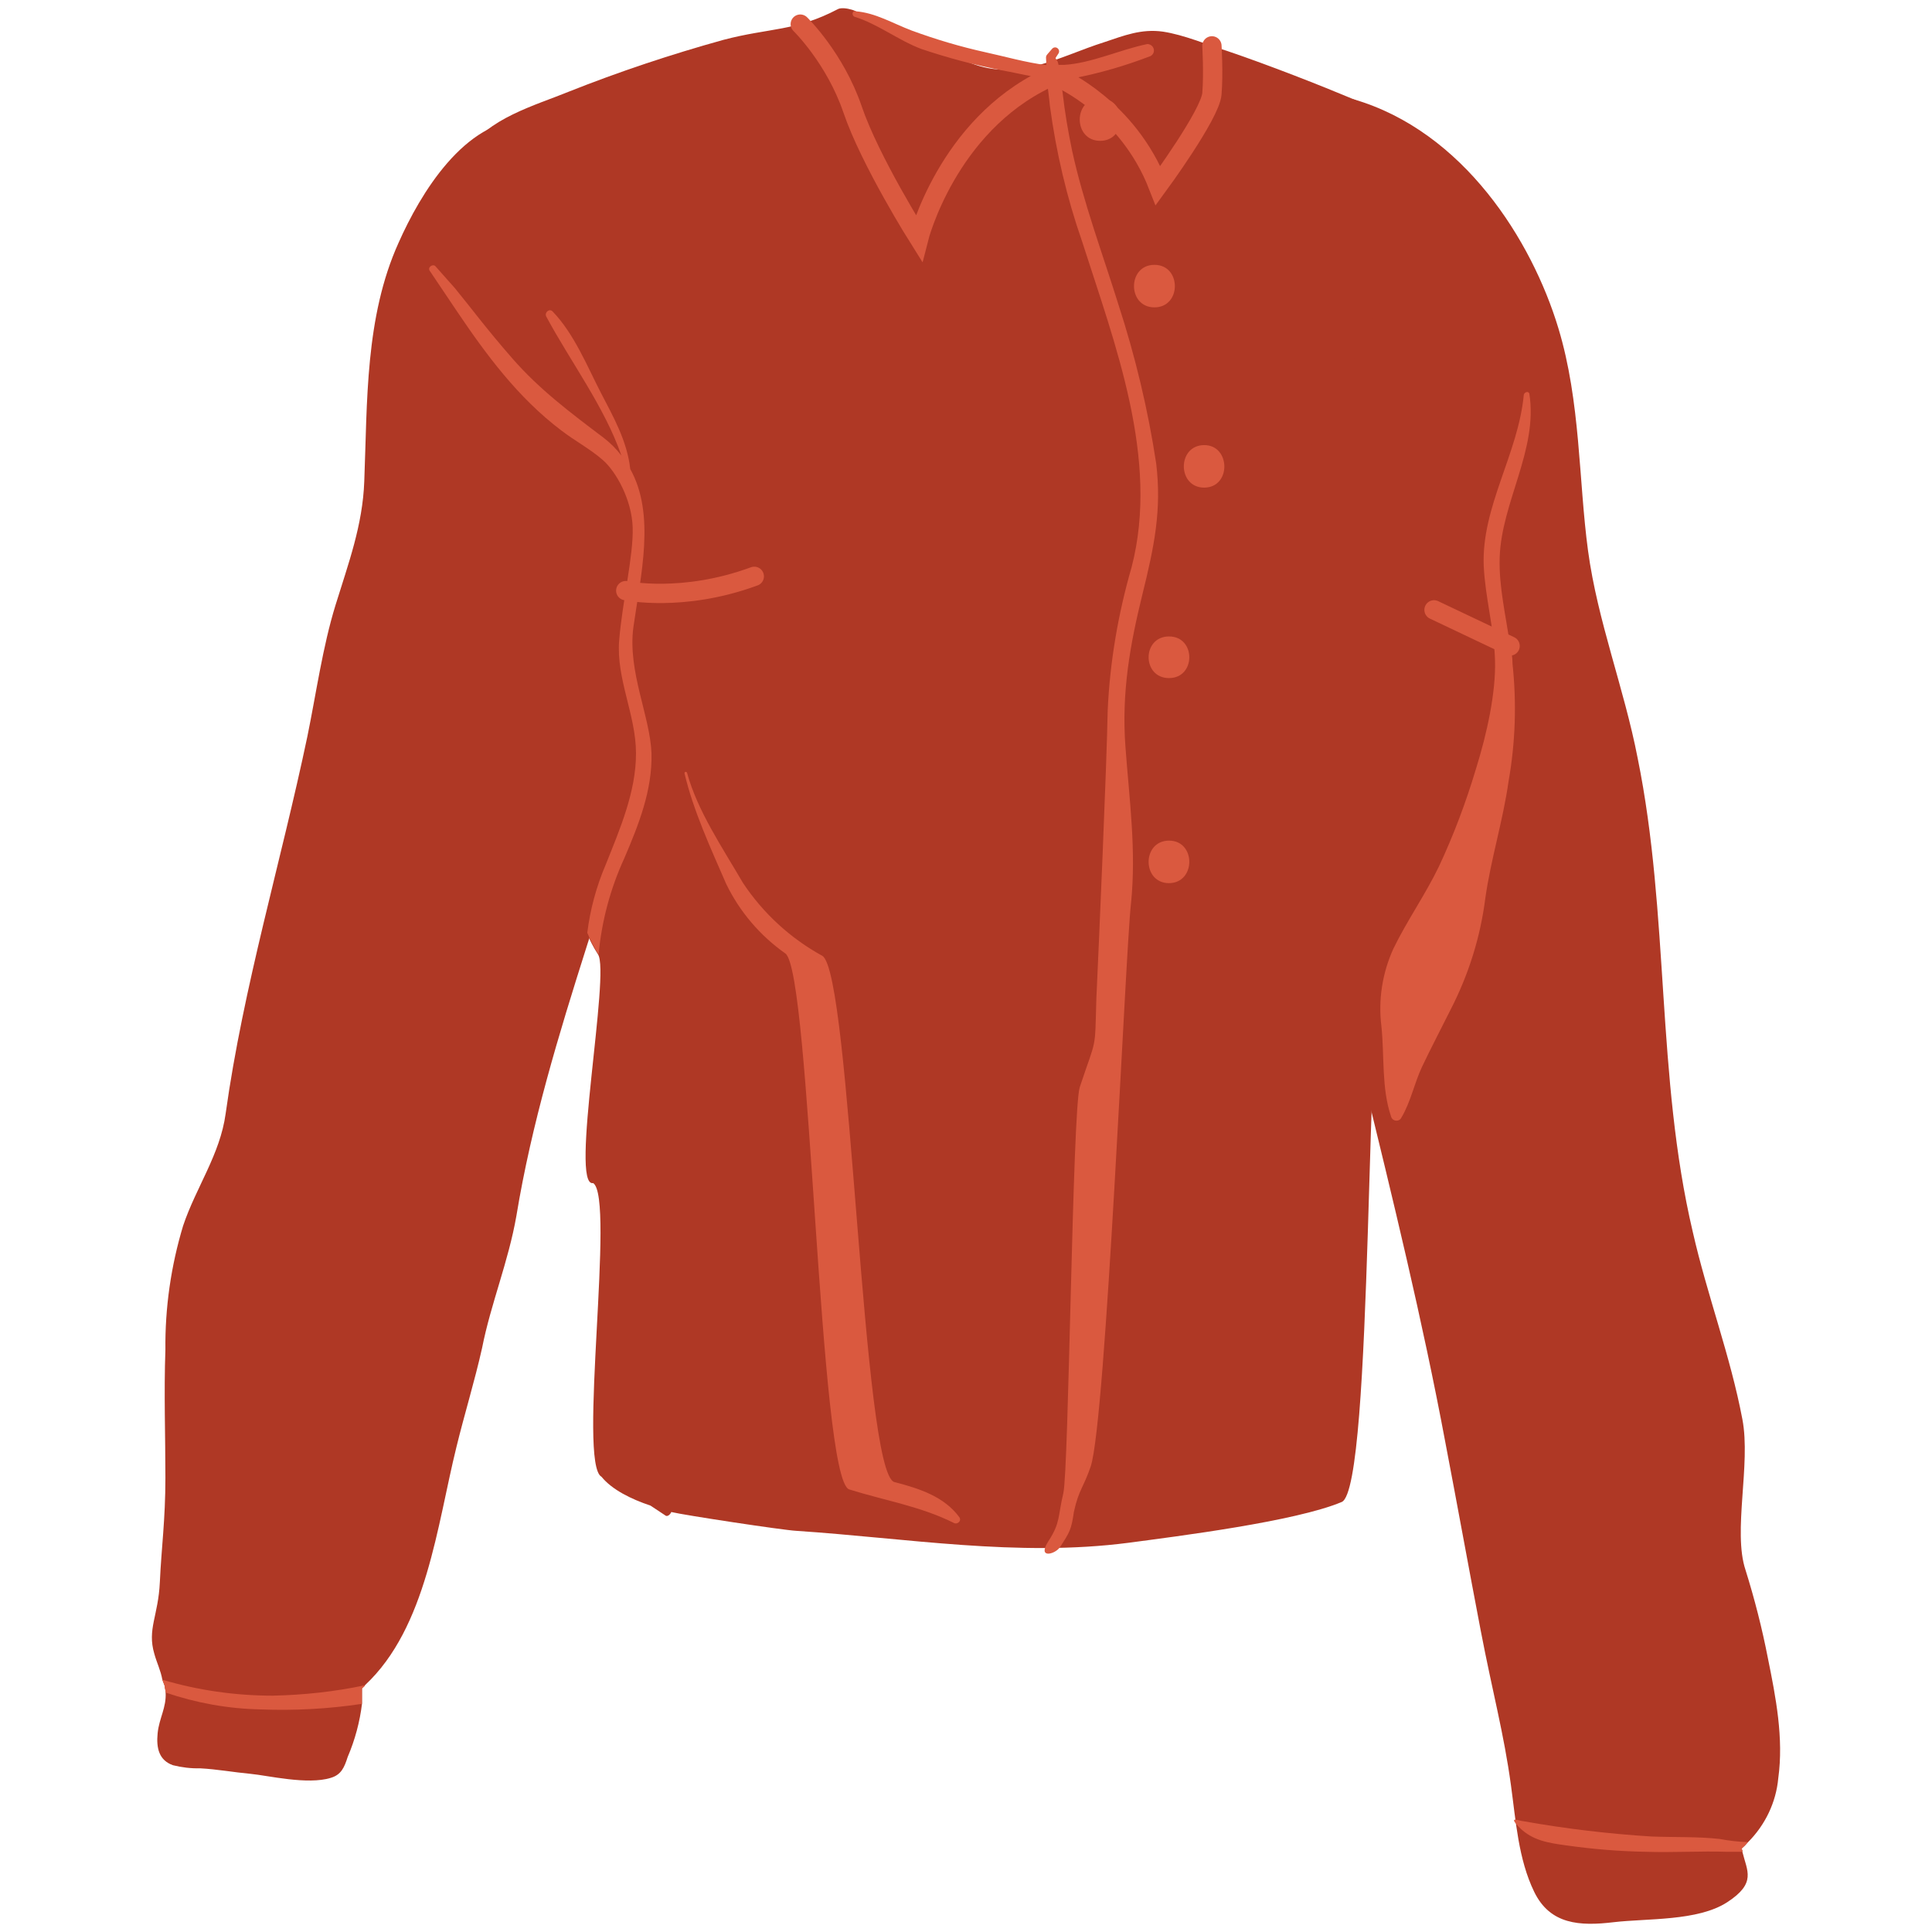 <?xml version="1.0" encoding="iso-8859-1"?>
<!-- Generator: Adobe Illustrator 27.8.1, SVG Export Plug-In . SVG Version: 6.00 Build 0)  -->
<svg version="1.1" id="Vrstva_1" xmlns="http://www.w3.org/2000/svg" xmlns:xlink="http://www.w3.org/1999/xlink" x="0px" y="0px"
	 viewBox="0 0 400 400" style="enable-background:new 0 0 400 400;" xml:space="preserve">
<g>
	<g>
		<g id="Layer_4">
			<path style="fill:#FFA382;" d="M68.266,318.242c-2.98-1.009-7.29-0.642-10.454-0.825c-3.806-0.321-7.657-0.183-11.417,0.504
				c-5.456,0.825-9.629,1.834-8.299,8.115c0,0.367,0.275,0.642,0.642,0.642c-0.138,3.439-0.092,6.878,0.183,10.27
				c0,1.009,0.183,1.834,0.183,2.797c0.183,3.255,0.183,6.511,0,9.766c-0.183,1.467-0.321,2.98-0.321,4.493
				c-0.321,4.31-0.504,8.803-0.504,8.803l22.558,2.797c0,0,0.825-2.797,1.834-6.786c1.009-3.989,2.155-8.62,3.301-13.434
				c1.146-4.814,2.659-11.417,3.164-14.259C69.641,328.283,72.942,319.755,68.266,318.242z"/>
			<polygon style="fill:#FFA382;" points="349.419,354.739 356.067,394.353 339.515,394.674 327.869,392.336 315.765,357.719 			"/>
			<path style="fill:#AF3825;" d="M301.872,89.633c0.183-2.659,0.321-5.456,0.321-8.299c0.321-9.766,1.651-19.716,1.146-29.527
				c-0.321-7.29-1.009-14.443-5.823-20.22c-4.814-5.823-11.096-8.436-17.423-11.096c-6.327-2.659-17.24-6.969-26.043-9.949
				c-4.31-1.33-8.803-3.301-13.251-3.989c-4.493-0.642-8.115,0.825-12.104,2.155c-9.445,2.98-17.744,8.299-27.831,4.31
				c-4.127-1.513-7.474-4.493-11.417-6.281c-3.989-1.834-8.436-1.146-11.783-3.485l0,0c1.009-0.825-2.989-2.008-4.181-1.366
				c-8.803,4.631-14.114,3.842-23.696,6.364c-10.912,3.026-21.641,6.602-32.141,10.775c-6.465,2.659-17.24,5.64-20.724,12.425
				s-3.164,17.056-2.98,24.209c-0.046,1.33,0.046,2.659,0.183,3.989c0,1.559,0.138,3.118,0.321,4.631
				c1.513,18.248,6.786,35.992,11.783,53.553c2.797,10.133,5.64,20.22,7.611,30.674c1.972,10.454,1.33,20.22,3.485,29.986
				c0.871,4.998,2.247,9.904,4.127,14.58c0.642,1.559,1.421,3.072,2.338,4.493c2.659,3.668-5.936,48.389-0.985,47.38
				c4.631,2.98-3.26,58.152,1.737,60.812c2.155,2.659,6.144,4.631,10.133,5.961l2.98,1.972c0.504,0.504,1.146-0.183,1.33-0.642
				c2.613,0.642,23.157,3.757,25.862,3.895c22.879,1.513,45.758,5.456,68.775,2.476c10.316-1.375,34.583-4.414,44.165-8.448
				c6.648-2.797,4.826-107.811,8.815-114.275c2.155-3.668,1.972-8.115,3.806-12.104c1.834-3.989,6.144-9.262,8.803-13.938
				c4.952-8.299,9.262-17.056,11.096-26.685C313.472,125.626,307.007,107.561,301.872,89.633z"/>
			<path style="fill:#DA593F;" d="M198.64,314.144c-3.164-4.31-8.299-5.961-13.434-7.29c-6.74-1.559-8.963-105.576-14.969-108.969
				c-6.602-3.622-12.242-8.803-16.414-15.085c-4.127-7.107-9.445-14.901-11.6-22.879c-0.183-0.183-0.504-0.183-0.504,0.183
				c1.834,7.795,5.456,15.589,8.62,22.879c2.797,5.777,7.015,10.729,12.288,14.443c5.273,4.081,6.9,108.74,13.181,110.94
				c7.474,2.338,14.764,3.485,21.733,6.969C198.135,315.657,199.144,314.97,198.64,314.144z"/>
			<path style="fill:#DA593F;" d="M239.378,95.961c-1.696-11.142-4.31-22.1-7.795-32.829c-3.301-10.591-7.29-21.229-9.629-32.003
				c-0.825-3.989-1.513-7.978-1.972-12.104l-0.504-2.797h2.659c5.502-1.055,10.866-2.613,16.093-4.631
				c0.642-0.367,0.871-1.146,0.504-1.788c-0.229-0.413-0.688-0.688-1.192-0.688c-5.64,1.146-11.6,3.989-17.24,4.31h-1.146
				c-0.367-1.972-1.141-0.664-0.041-2.314c0.275-0.367,0.183-0.871-0.183-1.146s-0.871-0.183-1.146,0.183
				c-1.559,1.88-1.197,0.893-1.151,3.323c-4.127-0.504-8.803-1.834-12.609-2.659c-5.181-1.146-10.27-2.659-15.268-4.493
				c-3.989-1.513-7.474-3.668-11.6-3.989c-0.825-0.183-0.825,1.009-0.183,1.146c4.814,1.513,8.941,4.814,13.755,6.648
				c5.594,1.88,11.279,3.393,17.056,4.493c2.797,0.504,5.961,1.33,8.941,1.651c0.183,1.972,0.504,3.989,0.642,5.64
				c1.284,9.537,3.485,18.936,6.648,28.014c6.786,21.229,16.093,45.071,10.27,67.491c-2.797,9.674-4.493,19.624-4.952,29.665
				c-0.183,10.958-1.841,48.862-2.345,59.637c-0.321,11.233,0.087,7.749-3.444,18.386c-1.513,4.814-2.254,79.248-3.4,84.063
				s-0.574,6.047-3.05,9.853c-2.476,3.806,1.33,2.797,2.338,1.33c2.063-3.164,2.362-3.617,2.913-7.377
				c1.009-4.585,1.962-4.928,3.475-9.375c3.164-9.583,7.181-106.401,8.327-116.442c1.146-11.096-0.321-21.366-1.146-32.645
				c-0.825-11.279,1.009-21.229,3.485-31.316C239.012,113.017,240.525,105.589,239.378,95.961z"/>
			<path style="fill:#AF3825;" d="M139.058,64.141c-2.659-9.629-6.969-18.248-15.589-23.705c-4.31-2.659-15.268-9.629-14.58-15.727
				c-12.746,0.183-21.871,15.406-26.364,25.539c-6.969,15.406-6.465,32.966-7.107,49.381c-0.321,9.124-3.301,17.056-5.961,25.676
				s-3.989,18.248-5.823,27.189c-5.456,25.997-13.251,51.719-16.919,78.083c-1.146,8.436-6.144,15.268-8.803,23.2
				c-2.522,8.345-3.76,17.01-3.668,25.676c-0.321,8.941,0,17.744,0,26.501s-0.825,14.443-1.146,21.55
				c-0.321,7.107-2.659,9.766-1.146,14.901c0.504,1.834,1.33,3.485,1.651,5.319l0.504,1.33c0,0.504,0.183,0.825,0.183,1.33
				c0.183,3.164-1.33,5.319-1.651,8.436c-0.321,3.164,0.321,5.64,3.164,6.648c1.834,0.458,3.714,0.688,5.64,0.642
				c3.485,0.183,6.969,0.825,10.454,1.146c3.485,0.321,11.783,2.338,16.598,0.825c2.155-0.642,2.797-2.155,3.485-4.31
				c1.513-3.53,2.522-7.29,2.98-11.096v-3.164c0.183-0.183,0.504-0.321,0.642-0.642c12.746-11.921,14.901-33.15,18.89-49.243
				c1.651-6.786,3.806-13.755,5.319-20.541c1.834-9.262,5.456-17.882,7.107-27.373c6.281-38.147,22.375-73.452,30.49-111.416
				C142.726,115.539,146.028,88.991,139.058,64.141z"/>
			<path style="fill:#AF3825;" d="M366.016,343.276c-1.192-6.144-2.751-12.242-4.631-18.248c-2.659-7.978,1.146-21.87-0.642-31.178
				c-2.476-13.113-7.29-25.676-10.27-38.789c-7.611-32.324-4.814-65.657-11.417-98.119c-2.797-14.443-8.299-28.335-10.27-42.916
				s-1.513-30.811-6.144-46.079c-5.456-18.065-19.578-40.761-42.457-47.409c-0.504-0.183,1.834,6.465,2.338,6.648
				c5.227,0.963,10.087,3.439,13.938,7.107c-0.275,0-0.504,0.229-0.504,0.504l0,0c-2.338,9.949-6.969,20.403-11.096,29.848
				c-4.126,9.445-8.62,17.561-12.93,26.364c-8.436,17.423-13.755,36.13-13.113,55.524c0.504,11.417,3.301,30.995,14.443,37.276
				c1.009,0.688,2.109,1.146,3.301,1.33c-0.046,0.321,0.046,0.688,0.183,1.009c0.825,12.38,2.659,24.713,5.456,36.818
				c6.144,25.218,12.288,50.252,17.056,75.744c2.476,12.93,4.814,25.859,7.29,38.789s4.814,21.366,6.281,32.141
				c1.009,7.29,1.513,15.268,4.814,22.054c3.301,6.786,9.445,7.107,16.414,6.281c6.969-0.825,17.423-0.183,23.521-4.126
				c6.144-3.989,4.127-6.465,3.164-10.454c0.046-0.229-0.046-0.458-0.183-0.642c0.504-0.413,0.917-0.825,1.33-1.33
				c3.576-3.576,5.823-8.253,6.281-13.251C369.318,359.874,367.667,351.392,366.016,343.276z"/>
			<path style="fill:#DA593F;" d="M360.56,382.753c0.138,0.183,0.183,0.413,0.183,0.642h-3.164c-5.456-0.183-11.096,0.183-16.735,0
				c-5.548-0.092-11.096-0.55-16.598-1.33c-3.668-0.504-6.969-1.009-9.629-3.668s0-1.33,0.825-1.33
				c8.757,1.559,17.652,2.613,26.501,3.164c4.814,0.183,9.445,0,14.076,0.504c1.926,0.367,3.851,0.596,5.823,0.642
				C361.477,381.882,361.019,382.34,360.56,382.753z"/>
			<path style="fill:#DA593F;" d="M312.647,133.741c-0.825-6.144-2.338-12.104-2.155-18.248c0.321-11.417,7.978-22.375,6.144-33.975
				c-0.183-0.642-1.009-0.321-1.146,0.183c-1.146,12.288-8.803,23.2-8.299,35.488c0.321,6.648,2.155,12.93,2.338,19.578
				c0.183,6.648-1.651,15.085-3.989,22.558c-2.063,6.878-4.585,13.572-7.611,20.037c-2.797,5.823-6.648,11.279-9.445,17.056
				c-2.293,5.044-3.164,10.591-2.476,16.093c0.642,6.144,0,12.746,1.972,18.569c0.138,0.642,0.734,1.055,1.376,0.917
				c0.321-0.046,0.642-0.275,0.779-0.596c1.972-3.301,2.659-7.107,4.31-10.591c1.651-3.485,3.989-7.978,5.961-11.921
				c3.668-7.153,6.098-14.901,7.107-22.879c1.146-8.115,3.668-16.093,4.814-24.209c1.421-8.024,1.696-16.231,0.825-24.346
				C313.151,136.171,312.968,134.933,312.647,133.741z"/>
			<path style="fill:#DA593F;" d="M131.126,129.936c1.513-10.775,4.631-23.384-0.642-32.829c-0.642-5.823-3.485-10.775-6.144-15.91
				c-2.659-5.135-5.456-12.104-9.949-16.735c-0.642-0.642-1.651,0.183-1.33,1.009c4.952,9.262,12.104,18.753,15.589,28.84
				c-1.055-1.376-2.293-2.613-3.668-3.668c-6.786-5.135-13.251-9.949-18.89-16.414c-5.64-6.465-7.978-9.766-11.921-14.58
				l-3.989-4.493c-0.504-0.642-1.834,0.183-1.146,1.009l5.456,8.115c6.144,9.124,12.746,18.065,21.733,24.851
				c2.797,2.155,5.961,3.806,8.62,6.144c2.659,2.338,5.961,8.115,6.144,13.938c0.183,5.823-2.155,15.406-2.797,23.384
				c-0.642,7.978,3.485,15.406,3.485,23.384s-3.301,15.589-6.281,23.063c-1.926,4.493-3.21,9.262-3.806,14.076
				c0.642,1.559,1.421,3.072,2.338,4.493c0.642-6.878,2.43-13.617,5.319-19.899c2.98-6.969,5.823-14.076,5.64-21.733
				C134.611,148.321,129.934,139.06,131.126,129.936z"/>
			<path style="fill:#DA593F;" d="M227.778,20.354c-5.64,0-5.64,8.803,0,8.803S233.418,20.354,227.778,20.354z"/>
			<path style="fill:#DA593F;" d="M239.012,54.833c-5.64,0-5.64,8.803,0,8.803C244.651,63.636,244.651,54.833,239.012,54.833z"/>
			<path style="fill:#DA593F;" d="M249.328,92.155c-5.64,0-5.64,8.803,0,8.803C254.967,100.912,254.784,92.155,249.328,92.155z"/>
			<path style="fill:#DA593F;" d="M242.038,131.77c-5.64,0-5.64,8.62,0,8.62C247.631,140.389,247.631,131.77,242.038,131.77z"/>
			<path style="fill:#DA593F;" d="M242.038,174.043c-5.64,0-5.64,8.803,0,8.803C247.631,182.801,247.631,174.043,242.038,174.043z"
				/>
			<path style="fill:#DA593F;" d="M74.914,349.603v3.164c-6.969,1.055-14.03,1.421-21.045,1.146
				c-6.648-0.138-13.251-1.33-19.578-3.485c0-0.504-0.183-0.825-0.183-1.33l-0.504-1.33c7.428,2.201,15.131,3.301,22.879,3.301
				c6.419-0.138,12.792-0.825,19.074-2.155C75.418,349.237,75.097,349.42,74.914,349.603z"/>
		</g>
	</g>
	<path style="fill:none;stroke:#DA593F;stroke-width:4;stroke-linecap:round;stroke-miterlimit:10;" d="M165.688,4.996
		c0,0,7.201,7.011,10.828,17.667c3.627,10.657,13.704,26.641,13.704,26.641s5.87-23.205,26.509-33.031"/>
	<path style="fill:none;stroke:#DA593F;stroke-width:4;stroke-linecap:round;stroke-miterlimit:10;" d="M219.479,16.227
		c0,0,14.005,6.088,20.288,22.189c0,0,10.801-14.711,11.148-18.996c0.347-4.286,0-9.921,0-9.921"/>
	<path style="fill:none;stroke:#DA593F;stroke-width:4;stroke-linecap:round;stroke-miterlimit:10;" d="M129.556,122.284
		c0,0,11.754,2.514,26.61-2.959"/>
	
		<line style="fill:none;stroke:#DA593F;stroke-width:4;stroke-linecap:round;stroke-miterlimit:10;" x1="296.901" y1="126.268" x2="312.647" y2="133.741"/>
</g>
</svg>
